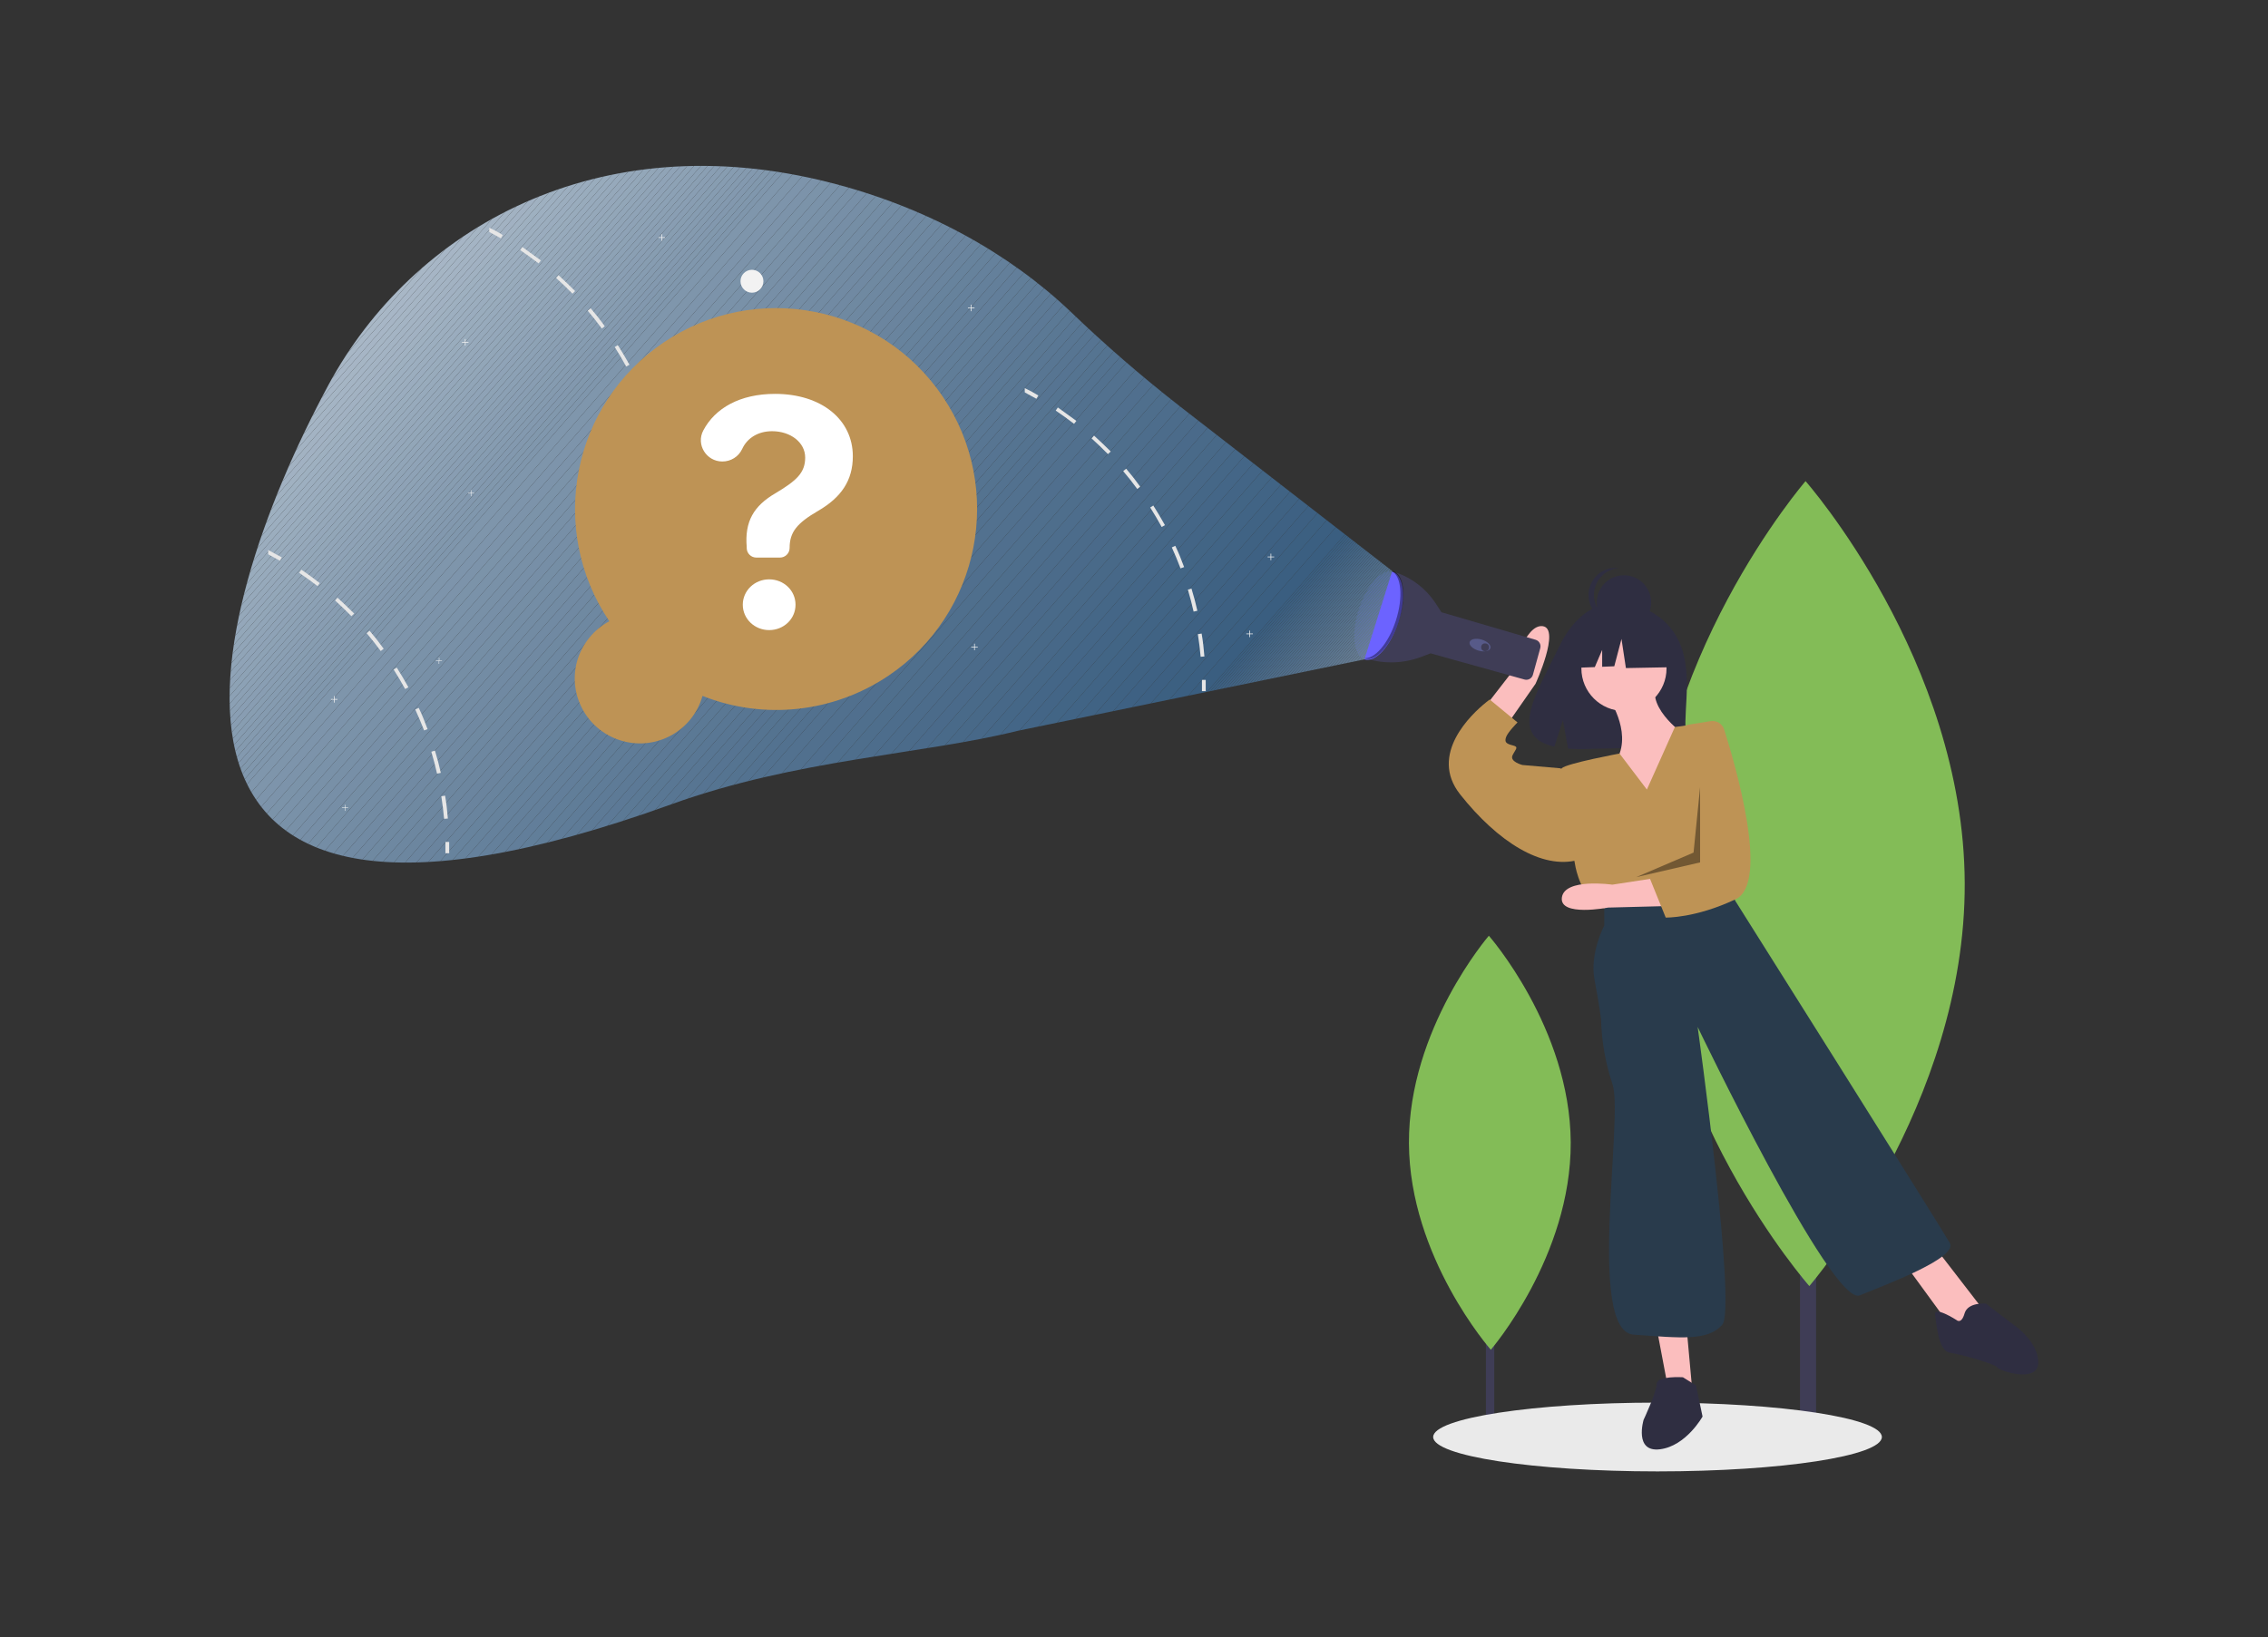 <svg xmlns="http://www.w3.org/2000/svg" xmlns:xlink="http://www.w3.org/1999/xlink" id="ask" x="0px" y="0px" viewBox="0 0 1385 1000" style="enable-background:new 0 0 1385 1000;" xml:space="preserve"><rect x="0" y="0" width="1385" height="1000" fill="#333333" stroke="none"/> <style type="text/css"> .st0{fill:#3F3D56;} .st1{fill:#83BC57;} .st2{fill:#EAEAEA;} .st3{fill:#2F2E41;} .st4{fill:#FBBEBE;} .st5{fill:#BE9355;} .st6{fill:#293B4C;} .st7{opacity:0.4;enable-background:new ;} .st8{fill:#575A89;} .st9{fill:#6C63FF;} .st10{clip-path:url(#SVGID_2_);fill:#8E7C61;} .st11{clip-path:url(#SVGID_2_);fill:#8F7C62;} .st12{clip-path:url(#SVGID_2_);fill:#8F7D63;} .st13{clip-path:url(#SVGID_2_);fill:#8F7E64;} .st14{clip-path:url(#SVGID_2_);fill:#907E65;} .st15{clip-path:url(#SVGID_2_);fill:#907F66;} .st16{clip-path:url(#SVGID_2_);fill:#918067;} .st17{clip-path:url(#SVGID_2_);fill:#918068;} .st18{clip-path:url(#SVGID_2_);fill:#928169;} .st19{clip-path:url(#SVGID_2_);fill:#92826A;} .st20{clip-path:url(#SVGID_2_);fill:#92826B;} .st21{clip-path:url(#SVGID_2_);fill:#93836C;} .st22{clip-path:url(#SVGID_2_);fill:#93846D;} .st23{clip-path:url(#SVGID_2_);fill:#94846E;} .st24{clip-path:url(#SVGID_2_);fill:#94856F;} .st25{clip-path:url(#SVGID_2_);fill:#958670;} .st26{clip-path:url(#SVGID_2_);fill:#958771;} .st27{clip-path:url(#SVGID_2_);fill:#958772;} .st28{clip-path:url(#SVGID_2_);fill:#968873;} .st29{clip-path:url(#SVGID_2_);fill:#968974;} .st30{clip-path:url(#SVGID_2_);fill:#978975;} .st31{clip-path:url(#SVGID_2_);fill:#978A76;} .st32{clip-path:url(#SVGID_2_);fill:#988B77;} .st33{clip-path:url(#SVGID_2_);fill:#988B78;} .st34{clip-path:url(#SVGID_2_);fill:#988C79;} .st35{clip-path:url(#SVGID_2_);fill:#998D7A;} .st36{clip-path:url(#SVGID_2_);fill:#998D7B;} .st37{clip-path:url(#SVGID_2_);fill:#9A8E7C;} .st38{clip-path:url(#SVGID_2_);fill:#9A8F7D;} .st39{clip-path:url(#SVGID_2_);fill:#9B8F7E;} .st40{clip-path:url(#SVGID_2_);fill:#9B907F;} .st41{clip-path:url(#SVGID_2_);fill:#9B9180;} .st42{clip-path:url(#SVGID_2_);fill:#9C9181;} .st43{clip-path:url(#SVGID_2_);fill:#9C9282;} .st44{clip-path:url(#SVGID_2_);fill:#9D9383;} .st45{clip-path:url(#SVGID_2_);fill:#9D9484;} .st46{clip-path:url(#SVGID_2_);fill:#9E9485;} .st47{clip-path:url(#SVGID_2_);fill:#9E9586;} .st48{clip-path:url(#SVGID_2_);fill:#9E9687;} .st49{clip-path:url(#SVGID_2_);fill:#9F9688;} .st50{clip-path:url(#SVGID_2_);fill:#9F9789;} .st51{clip-path:url(#SVGID_2_);fill:#A0988A;} .st52{clip-path:url(#SVGID_2_);fill:#A0988C;} .st53{clip-path:url(#SVGID_2_);fill:#A1998D;} .st54{clip-path:url(#SVGID_2_);fill:#A19A8E;} .st55{clip-path:url(#SVGID_2_);fill:#A29A8F;} .st56{clip-path:url(#SVGID_2_);fill:#A29B90;} .st57{clip-path:url(#SVGID_2_);fill:#A29C91;} .st58{clip-path:url(#SVGID_2_);fill:#A39C92;} .st59{clip-path:url(#SVGID_2_);fill:#A39D93;} .st60{clip-path:url(#SVGID_2_);fill:#A49E94;} .st61{clip-path:url(#SVGID_2_);fill:#A49F95;} .st62{clip-path:url(#SVGID_2_);fill:#A59F96;} .st63{clip-path:url(#SVGID_2_);fill:#A5A097;} .st64{clip-path:url(#SVGID_2_);fill:#A5A198;} .st65{clip-path:url(#SVGID_2_);fill:#A6A199;} .st66{clip-path:url(#SVGID_2_);fill:#A6A29A;} .st67{clip-path:url(#SVGID_2_);fill:#A7A39B;} .st68{clip-path:url(#SVGID_2_);fill:#A7A39C;} .st69{clip-path:url(#SVGID_2_);fill:#A8A49D;} .st70{clip-path:url(#SVGID_2_);fill:#A8A59E;} .st71{clip-path:url(#SVGID_2_);fill:#A8A59F;} .st72{clip-path:url(#SVGID_2_);fill:#A9A6A0;} .st73{clip-path:url(#SVGID_2_);fill:#A9A7A1;} .st74{clip-path:url(#SVGID_2_);fill:#AAA7A2;} .st75{clip-path:url(#SVGID_2_);fill:#AAA8A3;} .st76{clip-path:url(#SVGID_2_);fill:#ABA9A4;} .st77{clip-path:url(#SVGID_2_);fill:#ABA9A5;} .st78{clip-path:url(#SVGID_2_);fill:#ABAAA6;} .st79{clip-path:url(#SVGID_2_);fill:#ACABA7;} .st80{clip-path:url(#SVGID_2_);fill:#ACACA8;} .st81{clip-path:url(#SVGID_2_);fill:#ADACA9;} .st82{clip-path:url(#SVGID_2_);fill:#ADADAA;} .st83{clip-path:url(#SVGID_2_);fill:#AEAEAB;} .st84{clip-path:url(#SVGID_2_);fill:#AEAEAC;} .st85{clip-path:url(#SVGID_2_);fill:#AEAFAD;} .st86{clip-path:url(#SVGID_2_);fill:#AFB0AE;} .st87{clip-path:url(#SVGID_2_);fill:#AFB0AF;} .st88{clip-path:url(#SVGID_2_);fill:#B0B1B0;} .st89{clip-path:url(#SVGID_2_);fill:#B0B2B1;} .st90{clip-path:url(#SVGID_2_);fill:#B1B2B2;} .st91{clip-path:url(#SVGID_2_);fill:#B1B3B3;} .st92{clip-path:url(#SVGID_2_);fill:#B1B4B4;} .st93{clip-path:url(#SVGID_2_);fill:#B2B4B5;} .st94{clip-path:url(#SVGID_2_);fill:#B2B5B6;} .st95{clip-path:url(#SVGID_2_);fill:#B3B6B7;} .st96{clip-path:url(#SVGID_2_);fill:#B3B6B8;} .st97{clip-path:url(#SVGID_2_);fill:#B4B7B9;} .st98{clip-path:url(#SVGID_2_);fill:#B4B8BA;} .st99{clip-path:url(#SVGID_2_);fill:#B4B9BB;} .st100{clip-path:url(#SVGID_2_);fill:#B5B9BC;} .st101{clip-path:url(#SVGID_2_);fill:#B5BABD;} .st102{clip-path:url(#SVGID_2_);fill:#B6BBBE;} .st103{clip-path:url(#SVGID_2_);fill:#B6BBBF;} .st104{clip-path:url(#SVGID_2_);fill:#B7BCC0;} .st105{clip-path:url(#SVGID_2_);fill:#B7BDC1;} .st106{clip-path:url(#SVGID_2_);fill:#B7BDC2;} .st107{clip-path:url(#SVGID_2_);fill:#B8BEC3;} .st108{clip-path:url(#SVGID_2_);fill:#B8BFC4;} .st109{clip-path:url(#SVGID_2_);fill:#B9BFC5;} .st110{clip-path:url(#SVGID_2_);fill:#B9C0C6;} .st111{clip-path:url(#SVGID_2_);fill:#BAC1C7;} .st112{clip-path:url(#SVGID_2_);fill:#BAC1C8;} .st113{clip-path:url(#SVGID_2_);fill:#BAC2C9;} .st114{clip-path:url(#SVGID_2_);fill:#BBC3CA;} .st115{clip-path:url(#SVGID_2_);fill:#BBC3CB;} .st116{clip-path:url(#SVGID_2_);fill:#BCC4CC;} .st117{clip-path:url(#SVGID_2_);fill:#BCC5CD;} .st118{clip-path:url(#SVGID_2_);fill:#BDC6CE;} .st119{clip-path:url(#SVGID_2_);fill:#BDC6CF;} .st120{clip-path:url(#SVGID_2_);fill:#BDC7D0;} .st121{clip-path:url(#SVGID_2_);fill:#BEC8D1;} .st122{clip-path:url(#SVGID_2_);fill:#BEC8D2;} .st123{clip-path:url(#SVGID_2_);fill:#BFC9D3;} .st124{clip-path:url(#SVGID_2_);fill:#BFCAD4;} .st125{clip-path:url(#SVGID_2_);fill:#C0CAD5;} .st126{clip-path:url(#SVGID_2_);fill:#C0CBD6;} .st127{clip-path:url(#SVGID_2_);fill:#BFCAD5;} .st128{clip-path:url(#SVGID_2_);fill:#BEC9D5;} .st129{clip-path:url(#SVGID_2_);fill:#BDC9D4;} .st130{clip-path:url(#SVGID_2_);fill:#BCC8D3;} .st131{clip-path:url(#SVGID_2_);fill:#BBC7D3;} .st132{clip-path:url(#SVGID_2_);fill:#BAC6D2;} .st133{clip-path:url(#SVGID_2_);fill:#B9C5D1;} .st134{clip-path:url(#SVGID_2_);fill:#B8C4D1;} .st135{clip-path:url(#SVGID_2_);fill:#B7C4D0;} .st136{clip-path:url(#SVGID_2_);fill:#B6C3CF;} .st137{clip-path:url(#SVGID_2_);fill:#B5C2CF;} .st138{clip-path:url(#SVGID_2_);fill:#B4C1CE;} .st139{clip-path:url(#SVGID_2_);fill:#B3C0CD;} .st140{clip-path:url(#SVGID_2_);fill:#B2BFCD;} .st141{clip-path:url(#SVGID_2_);fill:#B1BFCC;} .st142{clip-path:url(#SVGID_2_);fill:#B0BECC;} .st143{clip-path:url(#SVGID_2_);fill:#AFBDCB;} .st144{clip-path:url(#SVGID_2_);fill:#AEBCCA;} .st145{clip-path:url(#SVGID_2_);fill:#ADBBCA;} .st146{clip-path:url(#SVGID_2_);fill:#ACBAC9;} .st147{clip-path:url(#SVGID_2_);fill:#ABBAC8;} .st148{clip-path:url(#SVGID_2_);fill:#AAB9C8;} .st149{clip-path:url(#SVGID_2_);fill:#A9B8C7;} .st150{clip-path:url(#SVGID_2_);fill:#A8B7C6;} .st151{clip-path:url(#SVGID_2_);fill:#A7B6C6;} .st152{clip-path:url(#SVGID_2_);fill:#A6B5C5;} .st153{clip-path:url(#SVGID_2_);fill:#A5B5C4;} .st154{clip-path:url(#SVGID_2_);fill:#A4B4C4;} .st155{clip-path:url(#SVGID_2_);fill:#A3B3C3;} .st156{clip-path:url(#SVGID_2_);fill:#A2B2C2;} .st157{clip-path:url(#SVGID_2_);fill:#A1B1C2;} .st158{clip-path:url(#SVGID_2_);fill:#A0B1C1;} .st159{clip-path:url(#SVGID_2_);fill:#9EB0C0;} .st160{clip-path:url(#SVGID_2_);fill:#9DAFC0;} .st161{clip-path:url(#SVGID_2_);fill:#9CAEBF;} .st162{clip-path:url(#SVGID_2_);fill:#9BADBE;} .st163{clip-path:url(#SVGID_2_);fill:#9AACBE;} .st164{clip-path:url(#SVGID_2_);fill:#99ACBD;} .st165{clip-path:url(#SVGID_2_);fill:#98ABBC;} .st166{clip-path:url(#SVGID_2_);fill:#97AABC;} .st167{clip-path:url(#SVGID_2_);fill:#96A9BB;} .st168{clip-path:url(#SVGID_2_);fill:#95A8BA;} .st169{clip-path:url(#SVGID_2_);fill:#94A7BA;} .st170{clip-path:url(#SVGID_2_);fill:#93A7B9;} .st171{clip-path:url(#SVGID_2_);fill:#92A6B8;} .st172{clip-path:url(#SVGID_2_);fill:#91A5B8;} .st173{clip-path:url(#SVGID_2_);fill:#90A4B7;} .st174{clip-path:url(#SVGID_2_);fill:#8FA3B7;} .st175{clip-path:url(#SVGID_2_);fill:#8EA2B6;} .st176{clip-path:url(#SVGID_2_);fill:#8DA2B5;} .st177{clip-path:url(#SVGID_2_);fill:#8CA1B5;} .st178{clip-path:url(#SVGID_2_);fill:#8BA0B4;} .st179{clip-path:url(#SVGID_2_);fill:#8A9FB3;} .st180{clip-path:url(#SVGID_2_);fill:#899EB3;} .st181{clip-path:url(#SVGID_2_);fill:#889DB2;} .st182{clip-path:url(#SVGID_2_);fill:#879DB1;} .st183{clip-path:url(#SVGID_2_);fill:#869CB1;} .st184{clip-path:url(#SVGID_2_);fill:#859BB0;} .st185{clip-path:url(#SVGID_2_);fill:#849AAF;} .st186{clip-path:url(#SVGID_2_);fill:#8399AF;} .st187{clip-path:url(#SVGID_2_);fill:#8298AE;} .st188{clip-path:url(#SVGID_2_);fill:#8198AD;} .st189{clip-path:url(#SVGID_2_);fill:#8097AD;} .st190{clip-path:url(#SVGID_2_);fill:#7F96AC;} .st191{clip-path:url(#SVGID_2_);fill:#7E95AB;} .st192{clip-path:url(#SVGID_2_);fill:#7D94AB;} .st193{clip-path:url(#SVGID_2_);fill:#7C93AA;} .st194{clip-path:url(#SVGID_2_);fill:#7B93A9;} .st195{clip-path:url(#SVGID_2_);fill:#7A92A9;} .st196{clip-path:url(#SVGID_2_);fill:#7991A8;} .st197{clip-path:url(#SVGID_2_);fill:#7890A7;} .st198{clip-path:url(#SVGID_2_);fill:#778FA7;} .st199{clip-path:url(#SVGID_2_);fill:#768EA6;} .st200{clip-path:url(#SVGID_2_);fill:#758EA5;} .st201{clip-path:url(#SVGID_2_);fill:#748DA5;} .st202{clip-path:url(#SVGID_2_);fill:#738CA4;} .st203{clip-path:url(#SVGID_2_);fill:#728BA3;} .st204{clip-path:url(#SVGID_2_);fill:#718AA3;} .st205{clip-path:url(#SVGID_2_);fill:#7089A2;} .st206{clip-path:url(#SVGID_2_);fill:#6F89A1;} .st207{clip-path:url(#SVGID_2_);fill:#6E88A1;} .st208{clip-path:url(#SVGID_2_);fill:#6D87A0;} .st209{clip-path:url(#SVGID_2_);fill:#6C869F;} .st210{clip-path:url(#SVGID_2_);fill:#6B859F;} .st211{clip-path:url(#SVGID_2_);fill:#6A849E;} .st212{clip-path:url(#SVGID_2_);fill:#69849E;} .st213{clip-path:url(#SVGID_2_);fill:#67839D;} .st214{clip-path:url(#SVGID_2_);fill:#66829C;} .st215{clip-path:url(#SVGID_2_);fill:#65819C;} .st216{clip-path:url(#SVGID_2_);fill:#64809B;} .st217{clip-path:url(#SVGID_2_);fill:#637F9A;} .st218{clip-path:url(#SVGID_2_);fill:#627E9A;} .st219{clip-path:url(#SVGID_2_);fill:#617E99;} .st220{clip-path:url(#SVGID_2_);fill:#607D98;} .st221{clip-path:url(#SVGID_2_);fill:#5F7C98;} .st222{clip-path:url(#SVGID_2_);fill:#5E7B97;} .st223{clip-path:url(#SVGID_2_);fill:#5D7A96;} .st224{clip-path:url(#SVGID_2_);fill:#5C7996;} .st225{clip-path:url(#SVGID_2_);fill:#5B7995;} .st226{clip-path:url(#SVGID_2_);fill:#5A7894;} .st227{clip-path:url(#SVGID_2_);fill:#597794;} .st228{clip-path:url(#SVGID_2_);fill:#587693;} .st229{clip-path:url(#SVGID_2_);fill:#577592;} .st230{clip-path:url(#SVGID_2_);fill:#567492;} .st231{clip-path:url(#SVGID_2_);fill:#557491;} .st232{clip-path:url(#SVGID_2_);fill:#547390;} .st233{clip-path:url(#SVGID_2_);fill:#537290;} .st234{clip-path:url(#SVGID_2_);fill:#52718F;} .st235{clip-path:url(#SVGID_2_);fill:#51708E;} .st236{clip-path:url(#SVGID_2_);fill:#506F8E;} .st237{clip-path:url(#SVGID_2_);fill:#4F6F8D;} .st238{clip-path:url(#SVGID_2_);fill:#4E6E8C;} .st239{clip-path:url(#SVGID_2_);fill:#4D6D8C;} .st240{clip-path:url(#SVGID_2_);fill:#4C6C8B;} .st241{clip-path:url(#SVGID_2_);fill:#4B6B8A;} .st242{clip-path:url(#SVGID_2_);fill:#4A6A8A;} .st243{clip-path:url(#SVGID_2_);fill:#496A89;} .st244{clip-path:url(#SVGID_2_);fill:#486988;} .st245{clip-path:url(#SVGID_2_);fill:#476888;} .st246{clip-path:url(#SVGID_2_);fill:#456787;} .st247{clip-path:url(#SVGID_2_);fill:#446687;} .st248{clip-path:url(#SVGID_2_);fill:#436586;} .st249{clip-path:url(#SVGID_2_);fill:#426585;} .st250{clip-path:url(#SVGID_2_);fill:#416485;} .st251{clip-path:url(#SVGID_2_);fill:#406384;} .st252{clip-path:url(#SVGID_2_);fill:#3F6283;} .st253{clip-path:url(#SVGID_2_);fill:#3E6183;} .st254{clip-path:url(#SVGID_2_);fill:#3D6082;} .st255{clip-path:url(#SVGID_2_);fill:#3C6081;} .st256{clip-path:url(#SVGID_2_);fill:#3B5F81;} .st257{clip-path:url(#SVGID_2_);fill:#3A5E80;} .st258{clip-path:url(#SVGID_2_);fill:#3B5F80;} .st259{clip-path:url(#SVGID_2_);fill:#3C5F81;} .st260{clip-path:url(#SVGID_2_);fill:#3D6081;} .st261{clip-path:url(#SVGID_2_);fill:#3E6182;} .st262{clip-path:url(#SVGID_2_);fill:#3F6182;} .st263{clip-path:url(#SVGID_2_);fill:#406283;} .st264{clip-path:url(#SVGID_2_);fill:#416383;} .st265{clip-path:url(#SVGID_2_);fill:#426483;} .st266{clip-path:url(#SVGID_2_);fill:#436484;} .st267{clip-path:url(#SVGID_2_);fill:#446584;} .st268{clip-path:url(#SVGID_2_);fill:#456685;} .st269{clip-path:url(#SVGID_2_);fill:#466685;} .st270{clip-path:url(#SVGID_2_);fill:#476786;} .st271{clip-path:url(#SVGID_2_);fill:#486886;} .st272{clip-path:url(#SVGID_2_);fill:#496886;} .st273{clip-path:url(#SVGID_2_);fill:#4A6987;} .st274{clip-path:url(#SVGID_2_);fill:#4B6A87;} .st275{clip-path:url(#SVGID_2_);fill:#4C6B88;} .st276{clip-path:url(#SVGID_2_);fill:#4D6B88;} .st277{clip-path:url(#SVGID_2_);fill:#4E6C89;} .st278{clip-path:url(#SVGID_2_);fill:#4F6D89;} .st279{clip-path:url(#SVGID_2_);fill:#506D8A;} .st280{clip-path:url(#SVGID_2_);fill:#516E8A;} .st281{clip-path:url(#SVGID_2_);fill:#526F8A;} .st282{clip-path:url(#SVGID_2_);fill:#536F8B;} .st283{clip-path:url(#SVGID_2_);fill:#54708B;} .st284{clip-path:url(#SVGID_2_);fill:#55718C;} .st285{clip-path:url(#SVGID_2_);fill:#56718C;} .st286{clip-path:url(#SVGID_2_);fill:#57728D;} .st287{clip-path:url(#SVGID_2_);fill:#58738D;} .st288{clip-path:url(#SVGID_2_);fill:#59748D;} .st289{clip-path:url(#SVGID_2_);fill:#5A748E;} .st290{clip-path:url(#SVGID_2_);fill:#5B758E;} .st291{clip-path:url(#SVGID_2_);fill:#5C768F;} .st292{clip-path:url(#SVGID_2_);fill:#5D768F;} .st293{clip-path:url(#SVGID_2_);fill:#5E7790;} .st294{clip-path:url(#SVGID_2_);fill:#5F7890;} .st295{clip-path:url(#SVGID_2_);fill:#607890;} .st296{clip-path:url(#SVGID_2_);fill:#617991;} .st297{clip-path:url(#SVGID_2_);fill:#627A91;} .st298{clip-path:url(#SVGID_2_);fill:#637A92;} .st299{clip-path:url(#SVGID_2_);fill:#647B92;} .st300{clip-path:url(#SVGID_2_);fill:#657C93;} .st301{clip-path:url(#SVGID_2_);fill:#667D93;} .st302{clip-path:url(#SVGID_2_);fill:#677D93;} .st303{clip-path:url(#SVGID_2_);fill:#687E94;} .st304{clip-path:url(#SVGID_2_);fill:#697F94;} .st305{clip-path:url(#SVGID_2_);fill:#6A7F95;} .st306{clip-path:url(#SVGID_2_);fill:#6B8095;} .st307{clip-path:url(#SVGID_2_);fill:#6C8196;} .st308{clip-path:url(#SVGID_2_);fill:#6D8196;} .st309{clip-path:url(#SVGID_2_);fill:#6E8296;} .st310{clip-path:url(#SVGID_2_);fill:#6F8397;} .st311{clip-path:url(#SVGID_2_);fill:#708497;} .st312{clip-path:url(#SVGID_2_);fill:#718498;} .st313{clip-path:url(#SVGID_2_);fill:#728598;} .st314{clip-path:url(#SVGID_2_);fill:#738699;} .st315{clip-path:url(#SVGID_2_);fill:#748699;} .st316{clip-path:url(#SVGID_2_);fill:#75879A;} .st317{clip-path:url(#SVGID_2_);fill:#76889A;} .st318{clip-path:url(#SVGID_2_);fill:#77889A;} .st319{clip-path:url(#SVGID_2_);fill:#78899B;} .st320{clip-path:url(#SVGID_2_);fill:#798A9B;} .st321{clip-path:url(#SVGID_2_);fill:#7A8A9C;} .st322{clip-path:url(#SVGID_2_);fill:#7B8B9C;} .st323{clip-path:url(#SVGID_2_);fill:#7C8C9D;} .st324{clip-path:url(#SVGID_2_);fill:#7D8D9D;} .st325{clip-path:url(#SVGID_2_);fill:#7E8D9D;} .st326{clip-path:url(#SVGID_2_);fill:#7F8E9E;} .st327{clip-path:url(#SVGID_2_);fill:#808F9E;} .st328{clip-path:url(#SVGID_2_);fill:#828F9F;} .st329{clip-path:url(#SVGID_2_);fill:#83909F;} .st330{clip-path:url(#SVGID_2_);fill:#8491A0;} .st331{clip-path:url(#SVGID_2_);fill:#8591A0;} .st332{clip-path:url(#SVGID_2_);fill:#8692A0;} .st333{clip-path:url(#SVGID_2_);fill:#8793A1;} .st334{clip-path:url(#SVGID_2_);fill:#8894A1;} .st335{clip-path:url(#SVGID_2_);fill:#8994A2;} .st336{clip-path:url(#SVGID_2_);fill:#8A95A2;} .st337{clip-path:url(#SVGID_2_);fill:#8B96A3;} .st338{clip-path:url(#SVGID_2_);fill:#8C96A3;} .st339{clip-path:url(#SVGID_2_);fill:#8D97A3;} .st340{clip-path:url(#SVGID_2_);fill:#8E98A4;} .st341{clip-path:url(#SVGID_2_);fill:#8F98A4;} .st342{clip-path:url(#SVGID_2_);fill:#9099A5;} .st343{clip-path:url(#SVGID_2_);fill:#919AA5;} .st344{clip-path:url(#SVGID_2_);fill:#929AA6;} .st345{clip-path:url(#SVGID_2_);fill:#939BA6;} .st346{clip-path:url(#SVGID_2_);fill:#949CA7;} .st347{clip-path:url(#SVGID_2_);fill:#959DA7;} .st348{clip-path:url(#SVGID_2_);fill:#969DA7;} .st349{clip-path:url(#SVGID_2_);fill:#979EA8;} .st350{clip-path:url(#SVGID_2_);fill:#989FA8;} .st351{clip-path:url(#SVGID_2_);fill:#999FA9;} .st352{clip-path:url(#SVGID_2_);fill:#9AA0A9;} .st353{clip-path:url(#SVGID_2_);fill:#9BA1AA;} .st354{clip-path:url(#SVGID_2_);fill:#9CA1AA;} .st355{clip-path:url(#SVGID_2_);fill:#9DA2AA;} .st356{clip-path:url(#SVGID_2_);fill:#9EA3AB;} .st357{clip-path:url(#SVGID_2_);fill:#9FA4AB;} .st358{clip-path:url(#SVGID_2_);fill:#A0A4AC;} .st359{clip-path:url(#SVGID_2_);fill:#A1A5AC;} .st360{clip-path:url(#SVGID_2_);fill:#A2A6AD;} .st361{clip-path:url(#SVGID_2_);fill:#A3A6AD;} .st362{clip-path:url(#SVGID_2_);fill:#A4A7AD;} .st363{clip-path:url(#SVGID_2_);fill:#A5A8AE;} .st364{clip-path:url(#SVGID_2_);fill:#A6A8AE;} .st365{clip-path:url(#SVGID_2_);fill:#A7A9AF;} .st366{clip-path:url(#SVGID_2_);fill:#A8AAAF;} .st367{clip-path:url(#SVGID_2_);fill:#A9AAB0;} .st368{clip-path:url(#SVGID_2_);fill:#AAABB0;} .st369{clip-path:url(#SVGID_2_);fill:#ABACB0;} .st370{clip-path:url(#SVGID_2_);fill:#ACADB1;} .st371{clip-path:url(#SVGID_2_);fill:#ADADB1;} .st372{clip-path:url(#SVGID_2_);fill:#AEAEB2;} .st373{clip-path:url(#SVGID_2_);fill:#AFAFB2;} .st374{clip-path:url(#SVGID_2_);fill:#B0AFB3;} .st375{clip-path:url(#SVGID_2_);fill:#B1B0B3;} .st376{clip-path:url(#SVGID_2_);fill:#B2B1B3;} .st377{clip-path:url(#SVGID_2_);fill:#B3B1B4;} .st378{clip-path:url(#SVGID_2_);fill:#B4B2B4;} .st379{clip-path:url(#SVGID_2_);fill:#B5B3B5;} .st380{clip-path:url(#SVGID_2_);fill:#B6B3B5;} .st381{clip-path:url(#SVGID_2_);fill:#B7B4B6;} .st382{clip-path:url(#SVGID_2_);fill:#B8B5B6;} .st383{clip-path:url(#SVGID_2_);fill:#B9B6B7;} .st384{clip-path:url(#SVGID_2_);fill:#BAB6B7;} .st385{clip-path:url(#SVGID_2_);fill:#BBB7B7;} .st386{clip-path:url(#SVGID_2_);fill:#BCB8B8;} .st387{clip-path:url(#SVGID_2_);fill:#BDB8B8;} .st388{clip-path:url(#SVGID_2_);fill:#BEB9B9;} .st389{clip-path:url(#SVGID_2_);fill:#BFBAB9;} .st390{clip-path:url(#SVGID_2_);fill:#C0BABA;} .st391{clip-path:url(#SVGID_2_);fill:#C1BBBA;} .st392{clip-path:url(#SVGID_2_);fill:#C2BCBA;} .st393{clip-path:url(#SVGID_2_);fill:#C3BDBB;} .st394{clip-path:url(#SVGID_2_);fill:#C4BDBB;} .st395{clip-path:url(#SVGID_2_);fill:#C5BEBC;} .st396{clip-path:url(#SVGID_2_);fill:#C6BFBC;} .st397{clip-path:url(#SVGID_2_);fill:#C7BFBD;} .st398{clip-path:url(#SVGID_2_);fill:#C8C0BD;} .st399{fill:#F2F2F2;} .st400{fill:#E6E6E6;} .st401{fill:#FFFFFF;} </style> <g id="Rectangle_4"> <rect x="1099.2" y="489.8" class="st0" width="9.8" height="388.3"></rect> </g> <g id="Path_6"> <path class="st1" d="M1199.8,539.3c0.6,135.8-94.9,246.3-94.9,246.3s-96.6-109.6-97.2-245.4s94.9-246.3,94.9-246.3 S1199.2,403.5,1199.8,539.3z"></path> </g> <g id="Rectangle_5"> <rect x="907.4" y="672.5" class="st0" width="5.1" height="199.7"></rect> </g> <g id="Path_7"> <path class="st1" d="M959.2,697.8c0.3,69.8-48.8,126.7-48.8,126.7s-49.7-56.4-50-126.2s48.8-126.7,48.8-126.7 S958.8,628,959.2,697.8z"></path> </g> <g id="Ellipse_1"> <ellipse class="st2" cx="1012.2" cy="877.8" rx="137" ry="21"></ellipse> </g> <g id="Path_8"> <path class="st3" d="M1023.5,388.4c-11.6-19.6-34.6-20.5-34.6-20.5s-22.4-2.9-36.7,27c-13.4,27.8-31.8,54.7-3,61.2l5.2-16.2 l3.2,17.4c4.1,0.3,8.2,0.4,12.4,0.2c30.9-1,60.4,0.3,59.4-10.8C1028.1,432,1034.6,407.3,1023.5,388.4z"></path> </g> <g id="Path_9"> <path class="st4" d="M981.7,425.3c0,0,15,21,6,38s21,35,21,35l22-48c0,0-26-17-19-33L981.7,425.3z"></path> </g> <g id="Ellipse_2"> <circle class="st4" cx="991.7" cy="408.3" r="26"></circle> </g> <g id="Path_10"> <path class="st4" d="M901.7,438.4l21.7-28c0,0,7.7-29.4,18.7-27.9s-4.4,35.2-4.4,35.2l-21.6,31L901.7,438.4z"></path> </g> <g id="Path_11"> <path class="st4" d="M1011.7,811.3l7,37l15,4l-4-44L1011.7,811.3z"></path> </g> <g id="Path_12"> <path class="st4" d="M1162.7,771.3l27,37l11,5l9-15l-27-35L1162.7,771.3z"></path> </g> <g id="Path_13"> <path class="st5" d="M1005.7,482.3l-16.7-22c0,0-32.3,6-35.3,9s8,58,8,58s2,15,11,23l9,6l74-15l2.8-32.9c2-24.3-6.2-48.2-22.8-66.1 l0,0l-12.9,1.8L1005.7,482.3z"></path> </g> <g id="Path_14"> <path class="st5" d="M957.7,471.3l-5-2l-23-2c0,0-8-2-6-6s4-5,0-6s-5-2-4-5s7-9,7-9l-17-14c0,0-0.9,0.7-2.4,1.9 c-8.4,6.8-35.1,31.5-15.6,56.1c23,29,50,46,72,40L957.7,471.3z"></path> </g> <g id="Path_15"> <path class="st6" d="M979.7,551.3v14c0,0-9,17-6,33s4,24,4,24c0.3,13.6,2.7,27.1,7,40c7,20-16,151,13,153c29,2,45,4,54-6 s-15-182-15-182s82,171,99,164s60-23,55-32s-131-209-131-209l-4-9L979.7,551.3z"></path> </g> <g id="Path_16"> <path class="st3" d="M1027.7,841.3c0,0-16-1-16,4s-8,22-8,22s-6,20,10,18c16-2,26-20,26-20l-4-19L1027.7,841.3z"></path> </g> <g id="Path_17"> <path class="st3" d="M1194.7,806.3c0,0-14-9-13-3s2,22,9,23s28,7,29,9s25,10,25-3s-15-23-15-23l-17-13c0,0-11-1-13,6 S1194.7,806.3,1194.7,806.3z"></path> </g> <g id="Ellipse_3"> <circle class="st3" cx="991.7" cy="368" r="16.6"></circle> </g> <g id="Path_18"> <path class="st3" d="M973.4,363.5c0-8.5,6.4-15.6,14.9-16.5c-0.6-0.1-1.2-0.1-1.7-0.1c-9.2,0-16.6,7.5-16.5,16.7 c0,9.2,7.5,16.6,16.7,16.5c0.5,0,1.1,0,1.6-0.1C979.8,379.1,973.4,372,973.4,363.5z"></path> </g> <g id="Path_19"> <path class="st3" d="M1018.3,386.5l-22.7-11.9l-31.3,4.9l-6.5,28.6l16.1-0.6l4.5-10.5v10.3l7.4-0.3l4.4-16.7l2.7,17.8l26.5-0.5 L1018.3,386.5z"></path> </g> <g id="Path_20"> <path class="st4" d="M1017,553.5l-35,0.9c0,0-29.9,5.8-28.2-6.2s30.8-7.8,30.8-7.8l31.9-4.9L1017,553.5z"></path> </g> <g id="Path_21"> <path class="st5" d="M1044.7,440.5c3.6-0.5,7.1,1.6,8.2,5.1c6.8,21.6,28,93.8,7,103.7c-24.7,11.7-42.7,11.2-42.7,11.2l-9.6-23.7 l8.8-8.2l9.4-60.3l4.5-25.5L1044.7,440.5z"></path> </g> <g id="Path_22" class="st7"> <path d="M1038.2,480.8l-4,40l-35,15l39-9V480.8z"></path> </g> <g id="Path_23"> <path class="st0" d="M849.4,348.8L849.4,348.8c11.3,3,21,10.1,27.4,19.9l3.3,5.1l0.2,0.2l57.4,16.8c2.2,0.6,3.5,2.9,2.9,5.1 l-4.5,16.3c-0.6,2.2-2.9,3.5-5.1,2.9l0,0l-57.4-16l0,0l-5.8,2.2c-10.6,4-22.3,4.4-33.1,1.1l0,0L849.4,348.8z"></path> </g> <g id="Ellipse_4"> <ellipse transform="matrix(0.281 -0.96 0.96 0.281 271.47 1150.739)" class="st8" cx="903.6" cy="394.2" rx="3.5" ry="6.6"></ellipse> </g> <g id="Ellipse_5"> <circle class="st0" cx="906.9" cy="395.4" r="2.4"></circle> </g> <g id="Ellipse_6"> <ellipse transform="matrix(0.308 -0.951 0.951 0.308 225.149 1061.154)" class="st9" cx="842.1" cy="375.8" rx="28.1" ry="12.7"></ellipse> </g> <g id="Path_24" class="st7"> <path d="M852.4,379.1c4.6-14.2,3.4-27.5-2.7-30.4c0.4,0,0.7,0.1,1.1,0.2c6.7,2.2,8.2,15.9,3.4,30.6s-14.1,25-20.7,22.8 c-0.2-0.1-0.5-0.2-0.7-0.3C839.3,403,847.9,393.1,852.4,379.1z"></path> </g> <g id="Path_25"> <g> <defs> <path id="SVGID_1_" d="M850.2,348.8L720,247.8c-23-18-45.1-37.1-66.2-57.4c-37.2-35.4-87.6-63.7-146.3-78.7 C365,75.1,252,139.9,200.6,235.1C122.2,380.8,62,617,410,491.3c76.1-27.5,153.2-30.4,211.6-44.9l211.6-43.6L850.2,348.8z"></path> </defs> <clipPath id="SVGID_2_"> <use xlink:href="#SVGID_1_" style="overflow:visible;"></use> </clipPath> <polygon class="st10" points="62.9,75.1 62,76.1 62,75.1 "></polygon> <polygon class="st11" points="64.4,75.1 62,77.8 62,76.1 62.9,75.1 "></polygon> <polygon class="st12" points="65.9,75.1 62,79.5 62,77.8 64.4,75.1 "></polygon> <polygon class="st13" points="67.4,75.1 62,81.2 62,79.5 65.9,75.1 "></polygon> <polygon class="st14" points="68.9,75.1 62,82.9 62,81.2 67.4,75.1 "></polygon> <polygon class="st15" points="70.4,75.1 62,84.6 62,82.9 68.9,75.1 "></polygon> <polygon class="st16" points="71.9,75.1 62,86.3 62,84.6 70.4,75.1 "></polygon> <polygon class="st17" points="73.4,75.1 62,88 62,86.3 71.9,75.1 "></polygon> <polygon class="st18" points="74.9,75.1 62,89.7 62,88 73.4,75.1 "></polygon> <polygon class="st19" points="76.4,75.1 62,91.4 62,89.7 74.9,75.1 "></polygon> <polygon class="st20" points="77.9,75.1 62,93.1 62,91.4 76.4,75.1 "></polygon> <polygon class="st21" points="79.3,75.1 62,94.8 62,93.1 77.9,75.1 "></polygon> <polygon class="st22" points="80.8,75.1 62,96.5 62,94.8 79.3,75.1 "></polygon> <polygon class="st23" points="82.3,75.1 62,98.2 62,96.5 80.8,75.1 "></polygon> <polygon class="st24" points="83.8,75.1 62,99.9 62,98.2 82.3,75.1 "></polygon> <polygon class="st25" points="85.3,75.1 62,101.7 62,99.9 83.8,75.1 "></polygon> <polygon class="st26" points="86.8,75.1 62,103.4 62,101.7 85.3,75.1 "></polygon> <polygon class="st27" points="88.3,75.1 62,105.1 62,103.4 86.8,75.1 "></polygon> <polygon class="st28" points="89.8,75.1 62,106.8 62,105.1 88.3,75.1 "></polygon> <polygon class="st29" points="91.3,75.1 62,108.5 62,106.8 89.8,75.1 "></polygon> <polygon class="st30" points="92.8,75.1 62,110.2 62,108.5 91.3,75.1 "></polygon> <polygon class="st31" points="94.3,75.1 62,111.9 62,110.2 92.8,75.1 "></polygon> <polygon class="st32" points="95.8,75.1 62,113.6 62,111.9 94.3,75.1 "></polygon> <polygon class="st33" points="97.3,75.1 62,115.3 62,113.6 95.8,75.1 "></polygon> <polygon class="st34" points="98.8,75.1 62,117 62,115.3 97.3,75.1 "></polygon> <polygon class="st35" points="100.3,75.1 62,118.7 62,117 98.8,75.1 "></polygon> <polygon class="st36" points="101.8,75.1 62,120.4 62,118.7 100.3,75.1 "></polygon> <polygon class="st37" points="103.2,75.1 62,122.1 62,120.4 101.8,75.1 "></polygon> <polygon class="st38" points="104.7,75.1 62,123.8 62,122.1 103.2,75.1 "></polygon> <polygon class="st39" points="106.2,75.1 62,125.5 62,123.8 104.7,75.1 "></polygon> <polygon class="st40" points="107.7,75.1 62,127.2 62,125.5 106.2,75.1 "></polygon> <polygon class="st41" points="109.2,75.1 62,129 62,127.2 107.7,75.1 "></polygon> <polygon class="st42" points="110.7,75.1 62,130.7 62,129 109.2,75.1 "></polygon> <polygon class="st43" points="112.2,75.1 62,132.4 62,130.7 110.7,75.1 "></polygon> <polygon class="st44" points="113.7,75.1 62,134.1 62,132.4 112.2,75.1 "></polygon> <polygon class="st45" points="115.2,75.1 62,135.8 62,134.1 113.7,75.1 "></polygon> <polygon class="st46" points="116.7,75.1 62,137.5 62,135.8 115.2,75.1 "></polygon> <polygon class="st47" points="118.2,75.1 62,139.2 62,137.5 116.7,75.1 "></polygon> <polygon class="st48" points="119.7,75.1 62,140.9 62,139.2 118.2,75.1 "></polygon> <polygon class="st49" points="121.2,75.1 62,142.6 62,140.9 119.7,75.1 "></polygon> <polygon class="st50" points="122.7,75.1 62,144.3 62,142.6 121.2,75.1 "></polygon> <polygon class="st51" points="124.2,75.1 62,146 62,144.3 122.7,75.1 "></polygon> <polygon class="st52" points="125.7,75.1 62,147.7 62,146 124.2,75.1 "></polygon> <polygon class="st53" points="127.2,75.1 62,149.4 62,147.7 125.7,75.1 "></polygon> <polygon class="st54" points="128.6,75.1 62,151.1 62,149.4 127.2,75.1 "></polygon> <polygon class="st55" points="130.1,75.1 62,152.8 62,151.1 128.6,75.1 "></polygon> <polygon class="st56" points="131.6,75.1 62,154.5 62,152.8 130.1,75.1 "></polygon> <polygon class="st57" points="133.1,75.1 62,156.2 62,154.5 131.6,75.1 "></polygon> <polygon class="st58" points="134.6,75.1 62,158 62,156.2 133.1,75.1 "></polygon> <polygon class="st59" points="136.1,75.1 62,159.7 62,158 134.6,75.1 "></polygon> <polygon class="st60" points="137.6,75.1 62,161.4 62,159.7 136.1,75.1 "></polygon> <polygon class="st61" points="139.1,75.1 62,163.1 62,161.4 137.6,75.1 "></polygon> <polygon class="st62" points="140.6,75.1 62,164.8 62,163.1 139.1,75.1 "></polygon> <polygon class="st63" points="142.1,75.1 62,166.5 62,164.8 140.6,75.1 "></polygon> <polygon class="st64" points="143.6,75.1 62,168.2 62,166.5 142.1,75.1 "></polygon> <polygon class="st65" points="145.1,75.1 62,169.9 62,168.2 143.6,75.1 "></polygon> <polygon class="st66" points="146.6,75.1 62,171.6 62,169.9 145.1,75.1 "></polygon> <polygon class="st67" points="148.1,75.1 62,173.3 62,171.6 146.6,75.1 "></polygon> <polygon class="st68" points="149.6,75.1 62,175 62,173.3 148.1,75.1 "></polygon> <polygon class="st69" points="151.1,75.1 62,176.7 62,175 149.6,75.1 "></polygon> <polygon class="st70" points="152.6,75.1 62,178.4 62,176.7 151.1,75.1 "></polygon> <polygon class="st71" points="154,75.1 62,180.1 62,178.4 152.6,75.1 "></polygon> <polygon class="st72" points="155.5,75.1 62,181.8 62,180.1 154,75.1 "></polygon> <polygon class="st73" points="157,75.1 62,183.5 62,181.8 155.5,75.1 "></polygon> <polygon class="st74" points="158.5,75.1 62,185.3 62,183.5 157,75.1 "></polygon> <polygon class="st75" points="160,75.1 62,187 62,185.3 158.5,75.1 "></polygon> <polygon class="st76" points="161.5,75.1 62,188.7 62,187 160,75.1 "></polygon> <polygon class="st77" points="163,75.1 62,190.4 62,188.7 161.5,75.1 "></polygon> <polygon class="st78" points="164.5,75.1 62,192.1 62,190.4 163,75.1 "></polygon> <polygon class="st79" points="166,75.1 62,193.8 62,192.1 164.5,75.1 "></polygon> <polygon class="st80" points="167.5,75.1 62,195.5 62,193.8 166,75.1 "></polygon> <polygon class="st81" points="169,75.1 62,197.2 62,195.5 167.5,75.1 "></polygon> <polygon class="st82" points="170.5,75.1 62,198.9 62,197.2 169,75.1 "></polygon> <polygon class="st83" points="172,75.1 62,200.6 62,198.9 170.5,75.1 "></polygon> <polygon class="st84" points="173.5,75.1 62,202.3 62,200.6 172,75.1 "></polygon> <polygon class="st85" points="175,75.1 62,204 62,202.3 173.5,75.1 "></polygon> <polygon class="st86" points="176.5,75.1 62,205.7 62,204 175,75.1 "></polygon> <polygon class="st87" points="178,75.1 62,207.4 62,205.7 176.5,75.1 "></polygon> <polygon class="st88" points="179.4,75.1 62,209.1 62,207.4 178,75.1 "></polygon> <polygon class="st89" points="180.9,75.1 62,210.8 62,209.1 179.4,75.1 "></polygon> <polygon class="st90" points="182.4,75.1 62,212.6 62,210.8 180.9,75.1 "></polygon> <polygon class="st91" points="183.9,75.1 62,214.3 62,212.6 182.4,75.1 "></polygon> <polygon class="st92" points="185.4,75.1 62,216 62,214.3 183.9,75.1 "></polygon> <polygon class="st93" points="186.9,75.1 62,217.7 62,216 185.4,75.1 "></polygon> <polygon class="st94" points="188.4,75.1 62,219.4 62,217.7 186.9,75.1 "></polygon> <polygon class="st95" points="189.9,75.1 62,221.1 62,219.4 188.4,75.1 "></polygon> <polygon class="st96" points="191.4,75.1 62,222.8 62,221.1 189.9,75.1 "></polygon> <polygon class="st97" points="192.9,75.1 62,224.5 62,222.8 191.4,75.1 "></polygon> <polygon class="st98" points="194.4,75.1 62,226.2 62,224.5 192.9,75.1 "></polygon> <polygon class="st99" points="195.9,75.1 62,227.9 62,226.2 194.4,75.1 "></polygon> <polygon class="st100" points="197.4,75.1 62,229.6 62,227.9 195.9,75.1 "></polygon> <polygon class="st101" points="198.9,75.1 62,231.3 62,229.6 197.4,75.1 "></polygon> <polygon class="st102" points="200.4,75.1 62,233 62,231.3 198.9,75.1 "></polygon> <polygon class="st103" points="201.9,75.1 62,234.7 62,233 200.4,75.1 "></polygon> <polygon class="st104" points="203.4,75.1 62,236.4 62,234.7 201.9,75.1 "></polygon> <polygon class="st105" points="204.8,75.1 62,238.1 62,236.4 203.4,75.1 "></polygon> <polygon class="st106" points="206.3,75.1 62,239.9 62,238.1 204.8,75.1 "></polygon> <polygon class="st107" points="207.8,75.1 62,241.6 62,239.9 206.3,75.1 "></polygon> <polygon class="st108" points="209.3,75.1 62,243.3 62,241.6 207.8,75.1 "></polygon> <polygon class="st109" points="210.8,75.1 62,245 62,243.3 209.3,75.1 "></polygon> <polygon class="st110" points="212.3,75.1 62,246.7 62,245 210.8,75.1 "></polygon> <polygon class="st111" points="213.8,75.1 62,248.4 62,246.7 212.3,75.1 "></polygon> <polygon class="st112" points="215.3,75.1 62,250.1 62,248.4 213.8,75.1 "></polygon> <polygon class="st113" points="216.8,75.1 62,251.8 62,250.1 215.3,75.1 "></polygon> <polygon class="st114" points="218.3,75.1 62,253.5 62,251.8 216.8,75.1 "></polygon> <polygon class="st115" points="219.8,75.1 62,255.2 62,253.5 218.3,75.1 "></polygon> <polygon class="st116" points="221.3,75.1 62,256.9 62,255.2 219.8,75.1 "></polygon> <polygon class="st117" points="222.8,75.1 62,258.6 62,256.9 221.3,75.1 "></polygon> <polygon class="st118" points="224.3,75.1 62,260.3 62,258.6 222.8,75.1 "></polygon> <polygon class="st119" points="225.8,75.1 62,262 62,260.3 224.3,75.1 "></polygon> <polygon class="st120" points="227.3,75.1 62,263.7 62,262 225.8,75.1 "></polygon> <polygon class="st121" points="228.7,75.1 62,265.4 62,263.7 227.3,75.1 "></polygon> <polygon class="st122" points="230.2,75.1 62,267.2 62,265.4 228.7,75.1 "></polygon> <polygon class="st123" points="231.7,75.1 62,268.9 62,267.2 230.2,75.1 "></polygon> <polygon class="st124" points="233.2,75.1 62,270.6 62,268.9 231.7,75.1 "></polygon> <polygon class="st125" points="234.7,75.1 62,272.3 62,270.6 233.2,75.1 "></polygon> <polygon class="st126" points="236.2,75.1 62,274 62,272.3 234.7,75.1 "></polygon> <polygon class="st126" points="240.3,75.1 62,278.7 62,274 236.2,75.1 "></polygon> <polygon class="st127" points="244.5,75.1 62,283.4 62,278.7 240.3,75.1 "></polygon> <polygon class="st128" points="248.6,75.1 62,288.1 62,283.4 244.5,75.1 "></polygon> <polygon class="st129" points="252.7,75.1 62,292.8 62,288.1 248.6,75.1 "></polygon> <polygon class="st130" points="256.9,75.1 62,297.6 62,292.8 252.7,75.1 "></polygon> <polygon class="st131" points="261,75.1 62,302.3 62,297.6 256.9,75.1 "></polygon> <polygon class="st132" points="265.1,75.1 62,307 62,302.3 261,75.1 "></polygon> <polygon class="st133" points="269.3,75.1 62,311.7 62,307 265.1,75.1 "></polygon> <polygon class="st134" points="273.4,75.1 62,316.4 62,311.7 269.3,75.1 "></polygon> <polygon class="st135" points="277.5,75.1 62,321.1 62,316.4 273.4,75.1 "></polygon> <polygon class="st136" points="281.6,75.1 62,325.9 62,321.1 277.5,75.1 "></polygon> <polygon class="st137" points="285.8,75.1 62,330.6 62,325.9 281.6,75.1 "></polygon> <polygon class="st138" points="289.9,75.1 62,335.3 62,330.6 285.8,75.1 "></polygon> <polygon class="st139" points="294,75.1 62,340 62,335.3 289.9,75.1 "></polygon> <polygon class="st140" points="298.2,75.1 62,344.7 62,340 294,75.1 "></polygon> <polygon class="st141" points="302.3,75.1 62,349.4 62,344.7 298.2,75.1 "></polygon> <polygon class="st142" points="306.4,75.1 62,354.1 62,349.4 302.3,75.1 "></polygon> <polygon class="st143" points="310.6,75.1 62,358.9 62,354.1 306.4,75.1 "></polygon> <polygon class="st144" points="314.7,75.1 62,363.6 62,358.9 310.6,75.1 "></polygon> <polygon class="st145" points="318.8,75.1 62,368.3 62,363.6 314.7,75.1 "></polygon> <polygon class="st146" points="322.9,75.1 62,373 62,368.3 318.8,75.1 "></polygon> <polygon class="st147" points="327.1,75.1 62,377.7 62,373 322.9,75.1 "></polygon> <polygon class="st148" points="331.2,75.1 62,382.4 62,377.7 327.1,75.1 "></polygon> <polygon class="st149" points="335.3,75.1 62,387.2 62,382.4 331.2,75.1 "></polygon> <polygon class="st150" points="339.5,75.1 62,391.9 62,387.2 335.3,75.1 "></polygon> <polygon class="st151" points="343.6,75.1 62,396.6 62,391.9 339.5,75.1 "></polygon> <polygon class="st152" points="347.7,75.1 62,401.3 62,396.6 343.6,75.1 "></polygon> <polygon class="st153" points="351.8,75.1 62,406 62,401.3 347.7,75.1 "></polygon> <polygon class="st154" points="356,75.1 62,410.7 62,406 351.8,75.1 "></polygon> <polygon class="st155" points="360.1,75.1 62,415.5 62,410.7 356,75.1 "></polygon> <polygon class="st156" points="364.2,75.1 62,420.2 62,415.5 360.1,75.1 "></polygon> <polygon class="st157" points="368.4,75.1 62,424.9 62,420.2 364.2,75.1 "></polygon> <polygon class="st158" points="372.5,75.1 62,429.6 62,424.9 368.4,75.1 "></polygon> <polygon class="st159" points="376.6,75.1 62,434.3 62,429.6 372.5,75.1 "></polygon> <polygon class="st160" points="380.8,75.1 62,439 62,434.3 376.6,75.1 "></polygon> <polygon class="st161" points="384.9,75.1 62,443.7 62,439 380.8,75.1 "></polygon> <polygon class="st162" points="389,75.1 62,448.5 62,443.7 384.9,75.1 "></polygon> <polygon class="st163" points="393.1,75.1 62,453.2 62,448.5 389,75.1 "></polygon> <polygon class="st164" points="397.3,75.1 62,457.9 62,453.2 393.1,75.1 "></polygon> <polygon class="st165" points="401.4,75.1 62,462.6 62,457.9 397.3,75.1 "></polygon> <polygon class="st166" points="405.5,75.1 62,467.3 62,462.6 401.4,75.1 "></polygon> <polygon class="st167" points="409.7,75.1 62,472 62,467.3 405.5,75.1 "></polygon> <polygon class="st168" points="413.8,75.1 62,476.8 62,472 409.7,75.1 "></polygon> <polygon class="st169" points="417.9,75.1 62,481.5 62,476.8 413.8,75.1 "></polygon> <polygon class="st170" points="422.1,75.1 62,486.2 62,481.5 417.9,75.1 "></polygon> <polygon class="st171" points="426.2,75.1 62,490.9 62,486.2 422.1,75.1 "></polygon> <polygon class="st172" points="430.3,75.1 62,495.6 62,490.9 426.2,75.1 "></polygon> <polygon class="st173" points="434.4,75.1 62,500.3 62,495.6 430.3,75.1 "></polygon> <polygon class="st174" points="438.6,75.1 62,505.1 62,500.3 434.4,75.1 "></polygon> <polygon class="st175" points="442.7,75.1 62,509.8 62,505.1 438.6,75.1 "></polygon> <polygon class="st176" points="446.8,75.1 62,514.5 62,509.8 442.7,75.1 "></polygon> <polygon class="st177" points="451,75.1 62,519.2 62,514.5 446.8,75.1 "></polygon> <polygon class="st178" points="455.1,75.1 62,523.9 62,519.2 451,75.1 "></polygon> <polygon class="st179" points="459.2,75.1 62,528.6 62,523.9 455.1,75.1 "></polygon> <polygon class="st180" points="463.3,75.1 62,533.3 62,528.6 459.2,75.1 "></polygon> <polygon class="st181" points="467.5,75.1 62,538.1 62,533.3 463.3,75.1 "></polygon> <polygon class="st182" points="471.6,75.1 62,542.8 62,538.1 467.5,75.1 "></polygon> <polygon class="st183" points="475.7,75.1 62,547.5 62,542.8 471.6,75.1 "></polygon> <polygon class="st184" points="479.9,75.1 62,552.2 62,547.5 475.7,75.1 "></polygon> <polygon class="st185" points="484,75.1 62,556.9 62,552.2 479.9,75.1 "></polygon> <polygon class="st186" points="488.1,75.1 62,561.6 62,556.9 484,75.1 "></polygon> <polygon class="st187" points="492.3,75.1 62,566.4 62,561.6 488.1,75.1 "></polygon> <polygon class="st188" points="496.4,75.1 62,571.1 62,566.4 492.3,75.1 "></polygon> <polygon class="st189" points="500.5,75.1 62,575.8 62,571.1 496.4,75.1 "></polygon> <polygon class="st190" points="504.6,75.1 62,580.5 62,575.8 500.5,75.1 "></polygon> <polygon class="st190" points="511.6,75.1 62,588.4 62,580.5 504.6,75.1 "></polygon> <polygon class="st191" points="518.5,75.1 62,596.3 62,588.4 511.6,75.1 "></polygon> <polygon class="st192" points="525.4,75.1 62,604.2 62,596.3 518.5,75.1 "></polygon> <polygon class="st193" points="532.3,75.1 62,612.1 62,604.2 525.4,75.1 "></polygon> <polygon class="st194" points="539.3,75.1 64.6,617 62,617 62,612.1 532.3,75.1 "></polygon> <polygon class="st195" points="546.2,75.1 71.6,617 64.6,617 539.3,75.1 "></polygon> <polygon class="st196" points="553.1,75.1 78.5,617 71.6,617 546.2,75.1 "></polygon> <polygon class="st197" points="560,75.1 85.4,617 78.5,617 553.1,75.1 "></polygon> <polygon class="st198" points="566.9,75.1 92.3,617 85.4,617 560,75.1 "></polygon> <polygon class="st199" points="573.9,75.1 99.2,617 92.3,617 566.9,75.1 "></polygon> <polygon class="st200" points="580.8,75.1 106.2,617 99.2,617 573.9,75.1 "></polygon> <polygon class="st201" points="587.7,75.1 113.1,617 106.2,617 580.8,75.1 "></polygon> <polygon class="st202" points="594.6,75.1 120,617 113.1,617 587.7,75.1 "></polygon> <polygon class="st203" points="601.5,75.1 126.9,617 120,617 594.6,75.1 "></polygon> <polygon class="st204" points="608.5,75.1 133.9,617 126.9,617 601.5,75.1 "></polygon> <polygon class="st205" points="615.4,75.1 140.8,617 133.9,617 608.5,75.1 "></polygon> <polygon class="st206" points="622.3,75.1 147.7,617 140.8,617 615.4,75.1 "></polygon> <polygon class="st207" points="629.2,75.1 154.6,617 147.7,617 622.3,75.1 "></polygon> <polygon class="st208" points="636.2,75.1 161.5,617 154.6,617 629.2,75.1 "></polygon> <polygon class="st209" points="643.1,75.1 168.5,617 161.5,617 636.2,75.1 "></polygon> <polygon class="st210" points="650,75.1 175.4,617 168.5,617 643.1,75.1 "></polygon> <polygon class="st211" points="656.9,75.1 182.3,617 175.4,617 650,75.1 "></polygon> <polygon class="st212" points="663.8,75.1 189.2,617 182.3,617 656.9,75.1 "></polygon> <polygon class="st213" points="670.8,75.1 196.1,617 189.2,617 663.8,75.1 "></polygon> <polygon class="st214" points="677.7,75.1 203.1,617 196.1,617 670.8,75.1 "></polygon> <polygon class="st215" points="684.6,75.1 210,617 203.1,617 677.7,75.1 "></polygon> <polygon class="st216" points="691.5,75.1 216.9,617 210,617 684.6,75.1 "></polygon> <polygon class="st217" points="698.4,75.1 223.8,617 216.9,617 691.5,75.1 "></polygon> <polygon class="st218" points="705.4,75.1 230.8,617 223.8,617 698.4,75.1 "></polygon> <polygon class="st219" points="712.3,75.1 237.7,617 230.8,617 705.4,75.1 "></polygon> <polygon class="st220" points="719.2,75.1 244.6,617 237.7,617 712.3,75.1 "></polygon> <polygon class="st221" points="726.1,75.1 251.5,617 244.6,617 719.2,75.1 "></polygon> <polygon class="st222" points="733.1,75.1 258.4,617 251.5,617 726.1,75.1 "></polygon> <polygon class="st223" points="740,75.1 265.4,617 258.4,617 733.1,75.1 "></polygon> <polygon class="st224" points="746.9,75.1 272.3,617 265.4,617 740,75.1 "></polygon> <polygon class="st225" points="753.8,75.1 279.2,617 272.3,617 746.9,75.1 "></polygon> <polygon class="st226" points="760.7,75.1 286.1,617 279.2,617 753.8,75.1 "></polygon> <polygon class="st227" points="767.7,75.1 293,617 286.1,617 760.7,75.1 "></polygon> <polygon class="st228" points="774.6,75.1 300,617 293,617 767.7,75.1 "></polygon> <polygon class="st229" points="781.5,75.1 306.9,617 300,617 774.6,75.1 "></polygon> <polygon class="st230" points="788.4,75.1 313.8,617 306.9,617 781.5,75.1 "></polygon> <polygon class="st231" points="795.3,75.1 320.7,617 313.8,617 788.4,75.1 "></polygon> <polygon class="st232" points="802.3,75.1 327.7,617 320.7,617 795.3,75.1 "></polygon> <polygon class="st233" points="809.2,75.1 334.6,617 327.7,617 802.3,75.1 "></polygon> <polygon class="st234" points="816.1,75.1 341.5,617 334.6,617 809.2,75.1 "></polygon> <polygon class="st234" points="825.5,75.1 350.9,617 341.5,617 816.1,75.1 "></polygon> <polygon class="st235" points="834.9,75.1 360.3,617 350.9,617 825.5,75.1 "></polygon> <polygon class="st236" points="844.3,75.1 369.7,617 360.3,617 834.9,75.1 "></polygon> <polygon class="st237" points="850.2,79 379.1,617 369.7,617 844.3,75.1 850.2,75.1 "></polygon> <polygon class="st238" points="850.2,89.7 388.5,617 379.1,617 850.2,79 "></polygon> <polygon class="st239" points="850.2,100.4 397.8,617 388.5,617 850.2,89.7 "></polygon> <polygon class="st240" points="850.2,111.2 407.2,617 397.8,617 850.2,100.4 "></polygon> <polygon class="st241" points="850.2,121.9 416.6,617 407.2,617 850.2,111.2 "></polygon> <polygon class="st242" points="850.2,132.6 426,617 416.6,617 850.2,121.9 "></polygon> <polygon class="st243" points="850.2,143.3 435.4,617 426,617 850.2,132.6 "></polygon> <polygon class="st244" points="850.2,154.1 444.8,617 435.4,617 850.2,143.3 "></polygon> <polygon class="st245" points="850.2,164.8 454.2,617 444.8,617 850.2,154.1 "></polygon> <polygon class="st246" points="850.2,175.5 463.6,617 454.2,617 850.2,164.8 "></polygon> <polygon class="st247" points="850.2,186.2 473,617 463.6,617 850.2,175.5 "></polygon> <polygon class="st248" points="850.2,197 482.4,617 473,617 850.2,186.2 "></polygon> <polygon class="st249" points="850.2,207.7 491.7,617 482.4,617 850.2,197 "></polygon> <polygon class="st250" points="850.2,218.4 501.1,617 491.7,617 850.2,207.7 "></polygon> <polygon class="st251" points="850.2,229.1 510.5,617 501.1,617 850.2,218.4 "></polygon> <polygon class="st252" points="850.2,239.8 519.9,617 510.5,617 850.2,229.1 "></polygon> <polygon class="st253" points="850.2,250.6 529.3,617 519.9,617 850.2,239.8 "></polygon> <polygon class="st254" points="850.2,261.3 538.7,617 529.3,617 850.2,250.6 "></polygon> <polygon class="st255" points="850.2,272 548.1,617 538.7,617 850.2,261.3 "></polygon> <polygon class="st256" points="850.2,282.7 557.5,617 548.1,617 850.2,272 "></polygon> <polygon class="st257" points="850.2,293.5 566.9,617 557.5,617 850.2,282.7 "></polygon> <polygon class="st257" points="850.2,295.4 568.5,617 566.9,617 850.2,293.5 "></polygon> <polygon class="st258" points="850.2,297.3 570.2,617 568.5,617 850.2,295.4 "></polygon> <polygon class="st259" points="850.2,299.2 571.9,617 570.2,617 850.2,297.3 "></polygon> <polygon class="st260" points="850.2,301.1 573.5,617 571.9,617 850.2,299.2 "></polygon> <polygon class="st261" points="850.2,303 575.2,617 573.5,617 850.2,301.1 "></polygon> <polygon class="st262" points="850.2,304.9 576.9,617 575.2,617 850.2,303 "></polygon> <polygon class="st263" points="850.2,306.8 578.5,617 576.9,617 850.2,304.9 "></polygon> <polygon class="st264" points="850.2,308.7 580.2,617 578.5,617 850.2,306.8 "></polygon> <polygon class="st265" points="850.2,310.6 581.9,617 580.2,617 850.2,308.7 "></polygon> <polygon class="st266" points="850.2,312.5 583.5,617 581.9,617 850.2,310.6 "></polygon> <polygon class="st267" points="850.2,314.4 585.2,617 583.5,617 850.2,312.5 "></polygon> <polygon class="st268" points="850.2,316.3 586.9,617 585.2,617 850.2,314.4 "></polygon> <polygon class="st269" points="850.2,318.2 588.5,617 586.9,617 850.2,316.3 "></polygon> <polygon class="st270" points="850.2,320.1 590.2,617 588.5,617 850.2,318.2 "></polygon> <polygon class="st271" points="850.2,322 591.9,617 590.2,617 850.2,320.1 "></polygon> <polygon class="st272" points="850.2,323.9 593.6,617 591.9,617 850.2,322 "></polygon> <polygon class="st273" points="850.2,325.8 595.2,617 593.6,617 850.2,323.9 "></polygon> <polygon class="st274" points="850.2,327.7 596.9,617 595.2,617 850.2,325.8 "></polygon> <polygon class="st275" points="850.2,329.6 598.6,617 596.9,617 850.2,327.7 "></polygon> <polygon class="st276" points="850.2,331.5 600.2,617 598.6,617 850.2,329.6 "></polygon> <polygon class="st277" points="850.2,333.5 601.9,617 600.2,617 850.2,331.5 "></polygon> <polygon class="st278" points="850.2,335.4 603.6,617 601.9,617 850.2,333.5 "></polygon> <polygon class="st279" points="850.2,337.3 605.2,617 603.6,617 850.2,335.4 "></polygon> <polygon class="st280" points="850.2,339.2 606.9,617 605.2,617 850.2,337.3 "></polygon> <polygon class="st281" points="850.2,341.1 608.6,617 606.9,617 850.2,339.2 "></polygon> <polygon class="st282" points="850.2,343 610.2,617 608.6,617 850.2,341.1 "></polygon> <polygon class="st283" points="850.2,344.9 611.9,617 610.2,617 850.2,343 "></polygon> <polygon class="st284" points="850.2,346.8 613.6,617 611.9,617 850.2,344.9 "></polygon> <polygon class="st285" points="850.2,348.7 615.2,617 613.6,617 850.2,346.8 "></polygon> <polygon class="st286" points="850.2,350.6 616.9,617 615.2,617 850.2,348.7 "></polygon> <polygon class="st287" points="850.2,352.5 618.6,617 616.9,617 850.2,350.6 "></polygon> <polygon class="st288" points="850.2,354.4 620.2,617 618.6,617 850.2,352.5 "></polygon> <polygon class="st289" points="850.2,356.3 621.9,617 620.2,617 850.2,354.4 "></polygon> <polygon class="st290" points="850.2,358.2 623.6,617 621.9,617 850.2,356.3 "></polygon> <polygon class="st291" points="850.2,360.1 625.2,617 623.6,617 850.2,358.2 "></polygon> <polygon class="st292" points="850.2,362 626.9,617 625.2,617 850.2,360.1 "></polygon> <polygon class="st293" points="850.2,363.9 628.6,617 626.9,617 850.2,362 "></polygon> <polygon class="st294" points="850.2,365.8 630.2,617 628.6,617 850.2,363.9 "></polygon> <polygon class="st295" points="850.2,367.7 631.9,617 630.2,617 850.2,365.8 "></polygon> <polygon class="st296" points="850.2,369.6 633.6,617 631.9,617 850.2,367.7 "></polygon> <polygon class="st297" points="850.2,371.5 635.2,617 633.6,617 850.2,369.6 "></polygon> <polygon class="st298" points="850.2,373.4 636.9,617 635.2,617 850.2,371.5 "></polygon> <polygon class="st299" points="850.2,375.3 638.6,617 636.9,617 850.2,373.4 "></polygon> <polygon class="st300" points="850.2,377.2 640.2,617 638.6,617 850.2,375.3 "></polygon> <polygon class="st301" points="850.2,379.2 641.9,617 640.2,617 850.2,377.2 "></polygon> <polygon class="st302" points="850.2,381.1 643.6,617 641.9,617 850.2,379.2 "></polygon> <polygon class="st303" points="850.2,383 645.2,617 643.6,617 850.2,381.1 "></polygon> <polygon class="st304" points="850.2,384.9 646.9,617 645.2,617 850.2,383 "></polygon> <polygon class="st305" points="850.2,386.8 648.6,617 646.9,617 850.2,384.9 "></polygon> <polygon class="st306" points="850.2,388.7 650.2,617 648.6,617 850.2,386.8 "></polygon> <polygon class="st307" points="850.2,390.6 651.9,617 650.2,617 850.2,388.7 "></polygon> <polygon class="st308" points="850.2,392.5 653.6,617 651.9,617 850.2,390.6 "></polygon> <polygon class="st309" points="850.2,394.4 655.2,617 653.6,617 850.2,392.5 "></polygon> <polygon class="st310" points="850.2,396.3 656.9,617 655.2,617 850.2,394.4 "></polygon> <polygon class="st311" points="850.2,398.2 658.6,617 656.9,617 850.2,396.3 "></polygon> <polygon class="st312" points="850.2,400.1 660.2,617 658.6,617 850.2,398.2 "></polygon> <polygon class="st313" points="850.2,402 661.9,617 660.2,617 850.2,400.1 "></polygon> <polygon class="st314" points="850.2,403.9 663.6,617 661.9,617 850.2,402 "></polygon> <polygon class="st315" points="850.2,405.8 665.2,617 663.6,617 850.2,403.9 "></polygon> <polygon class="st316" points="850.2,407.7 666.9,617 665.2,617 850.2,405.8 "></polygon> <polygon class="st317" points="850.2,409.6 668.6,617 666.9,617 850.2,407.7 "></polygon> <polygon class="st318" points="850.2,411.5 670.3,617 668.6,617 850.2,409.6 "></polygon> <polygon class="st319" points="850.2,413.4 671.9,617 670.3,617 850.2,411.5 "></polygon> <polygon class="st320" points="850.2,415.3 673.6,617 671.9,617 850.2,413.4 "></polygon> <polygon class="st321" points="850.2,417.2 675.3,617 673.6,617 850.2,415.3 "></polygon> <polygon class="st322" points="850.2,419.1 676.9,617 675.3,617 850.2,417.2 "></polygon> <polygon class="st323" points="850.2,421 678.6,617 676.9,617 850.2,419.1 "></polygon> <polygon class="st324" points="850.2,422.9 680.3,617 678.6,617 850.2,421 "></polygon> <polygon class="st325" points="850.2,424.9 681.9,617 680.3,617 850.2,422.9 "></polygon> <polygon class="st326" points="850.2,426.8 683.6,617 681.9,617 850.2,424.9 "></polygon> <polygon class="st327" points="850.2,428.7 685.3,617 683.6,617 850.2,426.8 "></polygon> <polygon class="st328" points="850.2,430.6 686.9,617 685.3,617 850.2,428.7 "></polygon> <polygon class="st329" points="850.2,432.5 688.6,617 686.9,617 850.2,430.6 "></polygon> <polygon class="st330" points="850.2,434.4 690.3,617 688.6,617 850.2,432.5 "></polygon> <polygon class="st331" points="850.2,436.3 691.9,617 690.3,617 850.2,434.4 "></polygon> <polygon class="st332" points="850.2,438.2 693.6,617 691.9,617 850.2,436.3 "></polygon> <polygon class="st333" points="850.2,440.1 695.3,617 693.6,617 850.2,438.2 "></polygon> <polygon class="st334" points="850.2,442 696.9,617 695.3,617 850.2,440.1 "></polygon> <polygon class="st335" points="850.2,443.9 698.6,617 696.9,617 850.2,442 "></polygon> <polygon class="st336" points="850.2,445.8 700.3,617 698.6,617 850.2,443.9 "></polygon> <polygon class="st337" points="850.2,447.7 701.9,617 700.3,617 850.2,445.8 "></polygon> <polygon class="st338" points="850.2,449.6 703.6,617 701.9,617 850.2,447.7 "></polygon> <polygon class="st339" points="850.2,451.5 705.3,617 703.6,617 850.2,449.6 "></polygon> <polygon class="st340" points="850.2,453.4 706.9,617 705.3,617 850.2,451.5 "></polygon> <polygon class="st341" points="850.2,455.3 708.6,617 706.9,617 850.2,453.4 "></polygon> <polygon class="st342" points="850.2,457.2 710.3,617 708.6,617 850.2,455.3 "></polygon> <polygon class="st343" points="850.2,459.1 711.9,617 710.3,617 850.2,457.2 "></polygon> <polygon class="st344" points="850.2,461 713.6,617 711.9,617 850.2,459.1 "></polygon> <polygon class="st345" points="850.2,462.9 715.3,617 713.6,617 850.2,461 "></polygon> <polygon class="st346" points="850.2,464.8 716.9,617 715.3,617 850.2,462.9 "></polygon> <polygon class="st347" points="850.2,466.7 718.6,617 716.9,617 850.2,464.8 "></polygon> <polygon class="st348" points="850.2,468.6 720.3,617 718.6,617 850.2,466.7 "></polygon> <polygon class="st349" points="850.2,470.6 721.9,617 720.3,617 850.2,468.6 "></polygon> <polygon class="st350" points="850.2,472.5 723.6,617 721.9,617 850.2,470.6 "></polygon> <polygon class="st351" points="850.2,474.4 725.3,617 723.6,617 850.2,472.5 "></polygon> <polygon class="st352" points="850.2,476.3 726.9,617 725.3,617 850.2,474.4 "></polygon> <polygon class="st353" points="850.2,478.2 728.6,617 726.9,617 850.2,476.3 "></polygon> <polygon class="st354" points="850.2,480.1 730.3,617 728.6,617 850.2,478.2 "></polygon> <polygon class="st355" points="850.2,482 731.9,617 730.3,617 850.2,480.1 "></polygon> <polygon class="st356" points="850.2,483.9 733.6,617 731.9,617 850.2,482 "></polygon> <polygon class="st357" points="850.2,485.8 735.3,617 733.6,617 850.2,483.9 "></polygon> <polygon class="st358" points="850.2,487.7 736.9,617 735.3,617 850.2,485.8 "></polygon> <polygon class="st359" points="850.2,489.6 738.6,617 736.9,617 850.2,487.7 "></polygon> <polygon class="st360" points="850.2,491.5 740.3,617 738.6,617 850.2,489.6 "></polygon> <polygon class="st361" points="850.2,493.4 741.9,617 740.3,617 850.2,491.5 "></polygon> <polygon class="st362" points="850.2,495.3 743.6,617 741.9,617 850.2,493.4 "></polygon> <polygon class="st363" points="850.2,497.2 745.3,617 743.6,617 850.2,495.3 "></polygon> <polygon class="st364" points="850.2,499.1 747,617 745.3,617 850.2,497.2 "></polygon> <polygon class="st365" points="850.2,501 748.6,617 747,617 850.2,499.1 "></polygon> <polygon class="st366" points="850.2,502.9 750.3,617 748.6,617 850.2,501 "></polygon> <polygon class="st367" points="850.2,504.8 752,617 750.3,617 850.2,502.9 "></polygon> <polygon class="st368" points="850.2,506.7 753.6,617 752,617 850.2,504.8 "></polygon> <polygon class="st369" points="850.2,508.6 755.3,617 753.6,617 850.2,506.7 "></polygon> <polygon class="st370" points="850.2,510.5 757,617 755.3,617 850.2,508.6 "></polygon> <polygon class="st371" points="850.2,512.4 758.6,617 757,617 850.2,510.5 "></polygon> <polygon class="st372" points="850.2,514.3 760.3,617 758.6,617 850.2,512.4 "></polygon> <polygon class="st373" points="850.2,516.2 762,617 760.3,617 850.2,514.3 "></polygon> <polygon class="st374" points="850.2,518.2 763.6,617 762,617 850.2,516.2 "></polygon> <polygon class="st375" points="850.2,520.1 765.3,617 763.6,617 850.2,518.2 "></polygon> <polygon class="st376" points="850.2,522 767,617 765.3,617 850.2,520.1 "></polygon> <polygon class="st377" points="850.2,523.9 768.6,617 767,617 850.2,522 "></polygon> <polygon class="st378" points="850.2,525.8 770.3,617 768.6,617 850.2,523.9 "></polygon> <polygon class="st379" points="850.2,527.7 772,617 770.3,617 850.2,525.8 "></polygon> <polygon class="st380" points="850.2,529.6 773.6,617 772,617 850.2,527.7 "></polygon> <polygon class="st381" points="850.2,531.5 775.3,617 773.6,617 850.2,529.6 "></polygon> <polygon class="st382" points="850.2,533.4 777,617 775.3,617 850.2,531.5 "></polygon> <polygon class="st383" points="850.2,535.3 778.6,617 777,617 850.2,533.4 "></polygon> <polygon class="st384" points="850.2,537.2 780.3,617 778.6,617 850.2,535.3 "></polygon> <polygon class="st385" points="850.2,539.1 782,617 780.3,617 850.2,537.2 "></polygon> <polygon class="st386" points="850.2,541 783.6,617 782,617 850.2,539.1 "></polygon> <polygon class="st387" points="850.2,542.9 785.3,617 783.6,617 850.2,541 "></polygon> <polygon class="st388" points="850.2,544.8 787,617 785.3,617 850.2,542.9 "></polygon> <polygon class="st389" points="850.2,546.7 788.6,617 787,617 850.2,544.8 "></polygon> <polygon class="st390" points="850.2,548.6 790.3,617 788.6,617 850.2,546.7 "></polygon> <polygon class="st391" points="850.2,550.5 792,617 790.3,617 850.2,548.6 "></polygon> <polygon class="st392" points="850.2,552.4 793.6,617 792,617 850.2,550.5 "></polygon> <polygon class="st393" points="850.2,554.3 795.3,617 793.6,617 850.2,552.4 "></polygon> <polygon class="st394" points="850.2,556.2 797,617 795.3,617 850.2,554.3 "></polygon> <polygon class="st395" points="850.2,558.1 798.6,617 797,617 850.2,556.2 "></polygon> <polygon class="st396" points="850.2,560 800.3,617 798.6,617 850.2,558.1 "></polygon> <polygon class="st397" points="850.2,561.9 802,617 800.3,617 850.2,560 "></polygon> <polygon class="st398" points="850.2,563.9 803.6,617 802,617 850.2,561.9 "></polygon> <polygon class="st398" points="803.6,617 850.2,563.9 850.2,617 "></polygon> </g> </g> <g id="Ellipse_7"> <circle class="st399" cx="459.2" cy="171.8" r="7"></circle> </g> <g id="Path_26"> <path class="st399" d="M595.1,187.9h-1.8v-1.8h-0.4v1.8h-1.8v0.4h1.8v1.8h0.4v-1.8h1.8V187.9z"></path> </g> <g id="Path_27"> <path class="st399" d="M778.1,340h-1.8v-1.8h-0.4v1.8h-1.8v0.4h1.8v1.8h0.4v-1.8h1.8V340z"></path> </g> <g id="Path_28"> <path class="st399" d="M765.1,387h-1.8v-1.8h-0.4v1.8h-1.8v0.4h1.8v1.8h0.4v-1.8h1.8V387z"></path> </g> <g id="Path_29"> <path class="st399" d="M206.1,427h-1.8v-1.8h-0.4v1.8h-1.8v0.4h1.8v1.8h0.4v-1.8h1.8V427z"></path> </g> <g id="Path_30"> <path class="st399" d="M286.1,208.9h-1.8v-1.8h-0.4v1.8h-1.8v0.4h1.8v1.8h0.4v-1.8h1.8V208.9z"></path> </g> <g id="Path_31"> <path class="st399" d="M597.1,395h-1.8v-1.8h-0.4v1.8h-1.8v0.4h1.8v1.8h0.4v-1.8h1.8V395z"></path> </g> <g id="Path_32"> <path class="st399" d="M406.1,144.9h-1.8v-1.8h-0.4v1.8h-1.8v0.4h1.8v1.8h0.4v-1.8h1.8V144.9z"></path> </g> <g id="Path_33"> <path class="st400" d="M406.8,289l-2.3,0.4c0.7,4.5,1.3,9.2,1.7,13.8l2.3-0.2C408.1,298.1,407.6,293.5,406.8,289z"></path> </g> <g id="Path_34"> <path class="st400" d="M400.6,261.5l-2.2,0.7c1.3,4.4,2.5,8.9,3.5,13.4l2.3-0.5C403.2,270.6,402,266,400.6,261.5z"></path> </g> <g id="Path_35"> <path class="st400" d="M390.7,235.4l-2.1,1c1.9,4.2,3.7,8.5,5.4,12.8l2.1-0.8C394.5,243.9,392.7,239.6,390.7,235.4z"></path> </g> <g id="Path_36"> <path class="st400" d="M377.3,210.8l-1.9,1.2c2.5,3.9,4.8,7.9,7,11.9l2-1.1C382.2,218.8,379.8,214.8,377.3,210.8z"></path> </g> <g id="Path_37"> <path class="st400" d="M360.7,188.3l-1.8,1.5c3,3.5,5.9,7.2,8.6,10.9l1.8-1.4C366.6,195.4,363.7,191.8,360.7,188.3z"></path> </g> <g id="Path_38"> <path class="st400" d="M341.1,168.1l-1.5,1.7c3.4,3.1,6.8,6.3,10,9.6l1.6-1.6C348,174.6,344.6,171.3,341.1,168.1z"></path> </g> <g id="Path_39"> <path class="st400" d="M319,150.9l-1.3,1.9c3.8,2.6,7.6,5.3,11.2,8.1l1.4-1.8C326.6,156.4,322.8,153.6,319,150.9z"></path> </g> <g id="Path_40"> <path class="st400" d="M298.8,139.1v2.6c2.4,1.3,4.8,2.6,7.1,3.9l1.1-2C304.4,141.9,301.6,140.4,298.8,139.1z"></path> </g> <g id="Path_41"> <path class="st400" d="M407,317.3h2.3c0,2.3,0,4.7,0,6.9H407C407,321.9,407,319.5,407,317.3z"></path> </g> <g id="Path_42"> <path class="st400" d="M271.8,486l-2.3,0.4c0.7,4.5,1.3,9.2,1.7,13.8l2.3-0.2C273.1,495.1,272.6,490.5,271.8,486z"></path> </g> <g id="Path_43"> <path class="st400" d="M265.6,458.5l-2.2,0.7c1.3,4.4,2.5,8.9,3.5,13.4l2.3-0.5C268.2,467.6,267,463,265.6,458.5z"></path> </g> <g id="Path_44"> <path class="st400" d="M255.7,432.4l-2.1,1c1.9,4.2,3.7,8.5,5.4,12.8l2.1-0.8C259.5,441,257.7,436.5,255.7,432.4z"></path> </g> <g id="Path_45"> <path class="st400" d="M242.3,407.8l-1.9,1.2c2.5,3.9,4.8,7.9,7,11.9l2-1.1C247.2,415.8,244.8,411.8,242.3,407.8z"></path> </g> <g id="Path_46"> <path class="st400" d="M225.7,385.3l-1.8,1.5c3,3.5,5.9,7.2,8.6,10.9l1.8-1.4C231.6,392.5,228.7,388.8,225.7,385.3z"></path> </g> <g id="Path_47"> <path class="st400" d="M206.1,365.1l-1.5,1.7c3.4,3.1,6.8,6.3,10,9.6l1.7-1.6C213,371.5,209.6,368.3,206.1,365.1z"></path> </g> <g id="Path_48"> <path class="st400" d="M184,348l-1.3,1.9c3.8,2.6,7.6,5.3,11.2,8.1l1.4-1.8C191.6,353.4,187.8,350.5,184,348z"></path> </g> <g id="Path_49"> <path class="st400" d="M163.8,336v2.6c2.4,1.3,4.8,2.6,7.1,3.9l1.2-2C169.4,339,166.6,337.5,163.8,336z"></path> </g> <g id="Path_50"> <path class="st400" d="M272,514.3h2.3c0,2.3,0,4.7,0,6.9H272C272,518.8,272,516.5,272,514.3z"></path> </g> <g id="Path_51"> <path class="st400" d="M733.8,387l-2.3,0.4c0.7,4.5,1.3,9.2,1.7,13.8l2.3-0.2C735.1,396.1,734.6,391.5,733.8,387z"></path> </g> <g id="Path_52"> <path class="st400" d="M727.6,359.5l-2.2,0.7c1.3,4.4,2.5,8.9,3.5,13.4l2.3-0.5C730.2,368.6,729,364,727.6,359.5z"></path> </g> <g id="Path_53"> <path class="st400" d="M717.7,333.4l-2.1,1c1.9,4.2,3.7,8.5,5.3,12.8l2.2-0.8C721.5,342,719.7,337.5,717.7,333.4z"></path> </g> <g id="Path_54"> <path class="st400" d="M704.3,308.8l-1.9,1.2c2.5,3.9,4.8,7.9,7,11.9l2-1.1C709.2,316.8,706.8,312.8,704.3,308.8z"></path> </g> <g id="Path_55"> <path class="st400" d="M687.7,286.3l-1.8,1.5c3,3.5,5.9,7.2,8.6,10.9l1.8-1.4C693.6,293.5,690.7,289.8,687.7,286.3z"></path> </g> <g id="Path_56"> <path class="st400" d="M668.1,266.1l-1.5,1.7c3.4,3.1,6.8,6.3,10,9.6l1.7-1.6C675,272.5,671.6,269.3,668.1,266.1z"></path> </g> <g id="Path_57"> <path class="st400" d="M646,248.9l-1.3,1.9c3.8,2.6,7.6,5.3,11.2,8.1l1.4-1.8C653.6,254.4,649.8,251.6,646,248.9z"></path> </g> <g id="Path_58"> <path class="st400" d="M625.8,237.1v2.6c2.4,1.3,4.8,2.6,7.1,3.9l1.2-2C631.4,239.9,628.6,238.4,625.8,237.1z"></path> </g> <g id="Path_59"> <path class="st400" d="M734,415.3h2.3c0,2.3,0,4.7,0,6.9H734C734,419.9,734,417.5,734,415.3z"></path> </g> <g id="Path_60"> <path class="st399" d="M289.5,301.1h-1.7v-1.7h-0.3v1.7h-1.7v0.3h1.7v1.7h0.3v-1.7h1.7V301.1z"></path> </g> <g id="Path_61"> <path class="st399" d="M270,403.5h-1.7v-1.7H268v1.7h-1.8v0.3h1.7v1.7h0.3v-1.7h1.7v-0.3H270z"></path> </g> <g id="Path_62"> <path class="st399" d="M212.6,493.3h-1.7v-1.7h-0.3v1.7h-1.7v0.3h1.7v1.7h0.3v-1.7h1.7V493.3z"></path> </g> <g id="Path_63"> <path class="st5" d="M372.1,379.5c-37.9-56.3-22.9-132.6,33.3-170.4s132.6-22.9,170.4,33.3s22.9,132.6-33.3,170.4 C509,435.3,466.6,440,429,425.1c-5.9,21.1-27.8,33.5-49,27.5c-21.1-5.9-33.5-27.8-27.5-49C355.5,393.4,362.6,384.5,372.1,379.5z"></path> </g> <g id="Path_64"> <path class="st401" d="M473.3,240.6c28.2,0,47.5,15.6,47.5,38.1c0,14.9-7.2,25.2-21.1,33.3c-13.1,7.6-17.5,13.1-17.5,22.7l0,0 c0,3.3-2.7,5.9-5.9,5.9h-14.4c-3.2,0-5.8-2.5-5.9-5.7v-0.7c-1.3-15.5,4.1-25.1,17.7-33c12.7-7.6,18-12.4,18-21.7 c0-9.3-9-16.1-20.2-16.1c-8.5,0-15.2,4.1-18.3,10.9c-2.2,4.7-6.9,7.6-12.1,7.6l0,0c-9.8,0-16.2-10.4-11.6-19 C436.7,249.3,451.9,240.6,473.3,240.6z M453.6,369.4c0-8.6,7.2-15.5,16.1-15.5s16.1,6.8,16.1,15.5s-7.2,15.5-16.1,15.5 S453.6,378,453.6,369.4z"></path> </g> </svg>